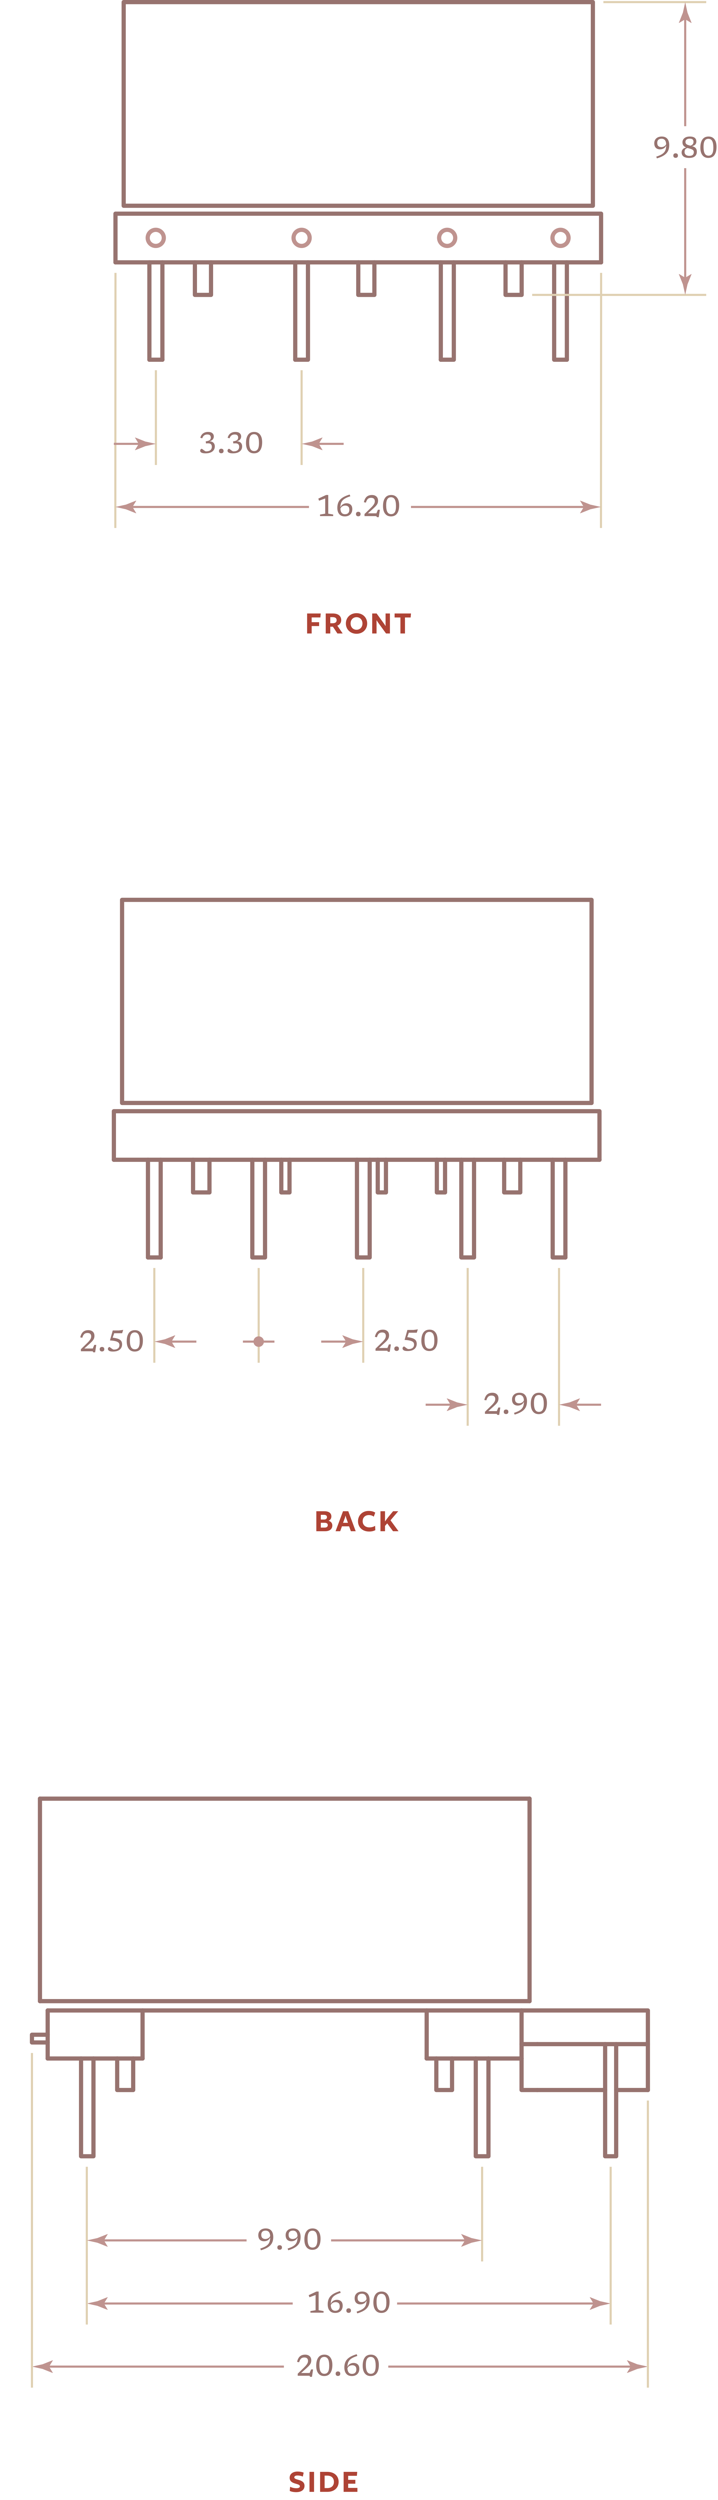 <?xml version="1.0" encoding="UTF-8"?> <svg xmlns="http://www.w3.org/2000/svg" height="1188.447" viewBox="0 0 341.551 1188.447" width="341.551"><g fill="none"><path d="m22.68 978.581h45.136" stroke="#97736f" stroke-linecap="round" stroke-linejoin="round" stroke-miterlimit="10" stroke-width="2"></path><path d="m202.967 978.581h45.137" stroke="#97736f" stroke-linecap="round" stroke-linejoin="round" stroke-miterlimit="10" stroke-width="2"></path><path d="m22.68 955.743h225.424" stroke="#97736f" stroke-linecap="round" stroke-linejoin="round" stroke-miterlimit="10" stroke-width="2"></path><path d="m19.006 951.314h232.904" stroke="#97736f" stroke-linecap="round" stroke-linejoin="round" stroke-miterlimit="10" stroke-width="2"></path><path d="m22.68 978.581v-22.838" stroke="#97736f" stroke-linecap="round" stroke-linejoin="round" stroke-miterlimit="10" stroke-width="2"></path><path d="m248.104 978.581v-22.838" stroke="#97736f" stroke-linecap="round" stroke-linejoin="round" stroke-miterlimit="10" stroke-width="2"></path><path d="m38.557 978.581v46.47h5.904v-46.47" stroke="#97736f" stroke-linecap="round" stroke-linejoin="round" stroke-miterlimit="10" stroke-width="2"></path><path d="m232.358 978.581v46.47h-6.036v-46.47" stroke="#97736f" stroke-linecap="round" stroke-linejoin="round" stroke-miterlimit="10" stroke-width="2"></path><path d="m67.816 978.581v-22.838" stroke="#97736f" stroke-linecap="round" stroke-linejoin="round" stroke-miterlimit="10" stroke-width="2"></path><path d="m202.967 978.581v-22.838" stroke="#97736f" stroke-linecap="round" stroke-linejoin="round" stroke-miterlimit="10" stroke-width="2"></path><path d="m55.745 978.581v14.983h7.61v-14.983" stroke="#97736f" stroke-linecap="round" stroke-linejoin="round" stroke-miterlimit="10" stroke-width="2"></path><path d="m215.038 978.581v14.983h-7.478v-14.983" stroke="#97736f" stroke-linecap="round" stroke-linejoin="round" stroke-miterlimit="10" stroke-width="2"></path><path d="m19.006 855.051h232.904" stroke="#97736f" stroke-linecap="round" stroke-linejoin="round" stroke-miterlimit="10" stroke-width="2"></path><path d="m19.006 951.314v-96.263" stroke="#97736f" stroke-linecap="round" stroke-linejoin="round" stroke-miterlimit="10" stroke-width="2"></path><path d="m251.91 855.051v96.263" stroke="#97736f" stroke-linecap="round" stroke-linejoin="round" stroke-miterlimit="10" stroke-width="2"></path><path d="m22.68 970.958h-7.48v-3.68h7.48" stroke="#97736f" stroke-linecap="round" stroke-linejoin="round" stroke-miterlimit="10" stroke-width="2"></path><path d="m248.104 955.743h60.096v16.004h-52.616" stroke="#97736f" stroke-linecap="round" stroke-linejoin="round" stroke-miterlimit="10" stroke-width="2"></path><path d="m308.2 993.564h-15.09" stroke="#97736f" stroke-linecap="round" stroke-linejoin="round" stroke-miterlimit="10" stroke-width="2"></path><path d="m287.862 993.564h-19.42-12.858" stroke="#97736f" stroke-linecap="round" stroke-linejoin="round" stroke-miterlimit="10" stroke-width="2"></path><path d="m255.584 971.747h-7.48" stroke="#97736f" stroke-linecap="round" stroke-linejoin="round" stroke-miterlimit="10" stroke-width="2"></path><path d="m255.584 993.564h-7.48v-14.983" stroke="#97736f" stroke-linecap="round" stroke-linejoin="round" stroke-miterlimit="10" stroke-width="2"></path><path d="m308.2 993.564v-21.817" stroke="#97736f" stroke-linecap="round" stroke-linejoin="round" stroke-miterlimit="10" stroke-width="2"></path><path d="m293.11 971.747v53.304h-5.248v-53.304" stroke="#97736f" stroke-linecap="round" stroke-linejoin="round" stroke-miterlimit="10" stroke-width="2"></path><path d="m82.85 1174.447h141.953v14h-141.953z"></path></g><path d="m144.045 1177.339c-.538-.32-1.664-.528-2.447-.528-1.043 0-1.598.305-1.598.896 0 1.505 4.861.656 4.861 4.018 0 1.841-1.42 3.01-3.997 3.01-1.19 0-2.349-.24-3.034-.593l.18-1.984c.619.384 1.844.704 2.92.704 1.174 0 1.713-.305 1.713-.944 0-1.553-4.861-.688-4.861-4.018 0-1.761 1.436-2.962 3.768-2.962.947 0 2.186.177 2.904.513z" fill="#ae4335"></path><path d="m149.396 1184.59h-2.17v-9.508h2.17z" fill="#ae4335"></path><path d="m155.727 1184.59h-3.458v-9.508h3.458c3.311 0 5.367 1.953 5.367 4.754 0 2.786-2.073 4.754-5.367 4.754zm0-7.715h-1.305v5.922h1.305c1.925 0 3.115-1.12 3.115-2.961s-1.207-2.961-3.115-2.961z" fill="#ae4335"></path><path d="m169.772 1176.971h-4.144v1.905h3.41v1.84h-3.41v1.985h4.389v1.889h-6.558v-9.508h6.476z" fill="#ae4335"></path><path d="m47.978 1095.051h91.261" fill="none" stroke="#bf938f" stroke-miterlimit="10"></path><path d="m49.45 1095.051 1.797-2.954-.102-.067-4.817 1.913c-1.678.37-3.356.738-5.035 1.108 1.679.369 3.357.738 5.035 1.107l4.817 1.914.102-.051z" fill="#bf938f"></path><path d="m283.801 1095.051h-94.91" fill="none" stroke="#bf938f" stroke-miterlimit="10"></path><path d="m282.33 1095.051-1.797 2.954.101.067 4.817-1.914c1.679-.369 3.356-.738 5.035-1.107-1.679-.369-3.356-.738-5.035-1.108l-4.817-1.913-.101.051z" fill="#bf938f"></path><path d="m150.119 1098.245v-7.246l-2.919 1.086-.357-1.002 3.683-1.722h1.05v8.884l2.345.405v.749h-6.258v-.749z" fill="#97736f"></path><path d="m161.767 1089.151.301.826c-.929.289-1.696.6-2.303.931s-1.084.701-1.432 1.11c-.348.408-.595.873-.742 1.396-.146.521-.229 1.119-.248 1.791.262-.615.654-1.088 1.18-1.417.524-.329 1.103-.493 1.732-.493.812 0 1.475.229 1.988.686s.77 1.162.77 2.113c0 .696-.143 1.302-.427 1.817-.285.516-.692.915-1.222 1.2s-1.163.428-1.9.428c-.798 0-1.462-.168-1.991-.504-.53-.337-.927-.809-1.19-1.414-.264-.607-.396-1.314-.396-2.121 0-.771.097-1.473.291-2.107.193-.635.514-1.21.962-1.726s1.05-.979 1.806-1.394c.756-.411 1.696-.786 2.821-1.122zm-2.1 5.25c-.519 0-.986.123-1.403.371-.418.248-.723.611-.914 1.092.094 1.76.819 2.639 2.177 2.639.673 0 1.186-.188 1.54-.562.354-.376.532-.881.532-1.516 0-.719-.175-1.236-.524-1.551-.351-.315-.82-.473-1.408-.473z" fill="#97736f"></path><path d="m165.854 1097.34c.331 0 .598.093.798.277s.301.451.301.801c0 .351-.101.617-.301.802s-.467.276-.798.276-.598-.092-.798-.276c-.201-.185-.302-.451-.302-.802 0-.35.101-.617.302-.801s.467-.277.798-.277z" fill="#97736f"></path><path d="m169.942 1099.749-.301-.826c.919-.289 1.683-.597 2.289-.924.606-.326 1.085-.693 1.435-1.102.351-.408.602-.881.753-1.418s.234-1.16.248-1.869c-.256.625-.646 1.091-1.169 1.396s-1.104.459-1.742.459c-.841 0-1.51-.243-2.01-.729-.499-.485-.749-1.213-.749-2.184 0-.645.145-1.205.435-1.684.289-.479.701-.85 1.235-1.113s1.168-.396 1.9-.396c.798 0 1.461.168 1.988.504s.92.808 1.18 1.414c.259.606.388 1.313.388 2.121 0 .771-.097 1.473-.29 2.106-.193.635-.515 1.211-.963 1.727-.447.516-1.05.979-1.806 1.393s-1.696.789-2.821 1.125zm.168-7.385c0 .7.175 1.211.525 1.533s.819.482 1.407.482c.518 0 .984-.119 1.399-.359.416-.24.719-.592.91-1.055-.052-.867-.263-1.513-.634-1.936-.371-.422-.883-.633-1.536-.633-.672 0-1.186.173-1.54.518-.353.346-.531.829-.531 1.45z" fill="#97736f"></path><path d="m181.521 1089.361c1.194 0 2.124.43 2.789 1.288.665.859.998 2.062.998 3.611 0 1.657-.326 2.951-.977 3.883-.651.93-1.628 1.396-2.93 1.396-1.195 0-2.125-.43-2.79-1.289-.665-.858-.997-2.062-.997-3.611 0-1.662.325-2.957.977-3.885.651-.929 1.627-1.393 2.93-1.393zm-.036 9.1c.788 0 1.371-.309 1.746-.924.376-.617.563-1.57.563-2.863 0-1.451-.191-2.521-.573-3.207-.383-.686-.979-1.028-1.785-1.028-.789 0-1.371.308-1.747.924-.375.616-.563 1.57-.563 2.863 0 1.446.191 2.515.574 3.202.383.689.978 1.033 1.785 1.033z" fill="#97736f"></path><path d="m229.341 1030.051v45" fill="none" stroke="#dfd0b2" stroke-miterlimit="10"></path><path d="m41.293 1030.051v75" fill="none" stroke="#dfd0b2" stroke-miterlimit="10"></path><path d="m290.486 1030.051v75" fill="none" stroke="#dfd0b2" stroke-miterlimit="10"></path><path d="m21.885 1125.051h113.165" fill="none" stroke="#bf938f" stroke-miterlimit="10"></path><path d="m23.357 1125.051 1.796-2.954-.101-.067-4.817 1.913c-1.679.37-3.356.738-5.035 1.108 1.679.369 3.356.738 5.035 1.107l4.817 1.914.101-.051z" fill="#bf938f"></path><path d="m301.516 1125.051h-116.815" fill="none" stroke="#bf938f" stroke-miterlimit="10"></path><path d="m300.043 1125.051-1.797 2.954.102.067 4.817-1.914c1.678-.369 3.356-.738 5.035-1.107-1.679-.369-3.357-.738-5.035-1.108l-4.817-1.913-.102.051z" fill="#bf938f"></path><path d="m148.937 1126.375-.532 3.528h-.889l-.294-.504h-5.594v-.98l3.06-2.996c.49-.48.866-.899 1.13-1.256s.447-.678.55-.959c.103-.283.154-.555.154-.816 0-1.125-.579-1.687-1.736-1.687-.43 0-.797.069-1.103.21-.306.14-.57.375-.794.707-.225.331-.425.786-.603 1.365l-.966-.196c.271-1.186.718-2.054 1.341-2.604s1.462-.826 2.517-.826c.863 0 1.561.236 2.093.707.532.473.798 1.137.798 1.996 0 .405-.056.783-.168 1.133-.112.351-.324.723-.637 1.117-.313.395-.775.867-1.387 1.418l-2.625 2.352h4.025l.721-1.708h.939z" fill="#97736f"></path><path d="m154.326 1119.36c1.194 0 2.124.43 2.789 1.289.665.858.998 2.062.998 3.611 0 1.656-.326 2.951-.977 3.882s-1.628 1.396-2.93 1.396c-1.195 0-2.125-.429-2.79-1.288s-.997-2.062-.997-3.611c0-1.662.325-2.957.977-3.886s1.627-1.393 2.93-1.393zm-.035 9.1c.788 0 1.371-.308 1.746-.924.376-.616.563-1.57.563-2.863 0-1.451-.191-2.521-.573-3.206-.383-.686-.979-1.029-1.785-1.029-.789 0-1.371.309-1.747.924-.375.617-.563 1.57-.563 2.863 0 1.447.191 2.515.574 3.203s.977 1.032 1.785 1.032z" fill="#97736f"></path><path d="m160.766 1127.34c.331 0 .598.092.798.276s.301.452.301.802-.101.617-.301.801c-.2.186-.467.277-.798.277s-.598-.092-.798-.277c-.201-.184-.302-.451-.302-.801s.101-.617.302-.802c.2-.184.467-.276.798-.276z" fill="#97736f"></path><path d="m169.684 1119.151.301.826c-.929.289-1.696.6-2.303.93-.606.332-1.084.701-1.432 1.11-.348.408-.595.874-.742 1.396-.146.522-.229 1.12-.248 1.792.262-.616.654-1.089 1.18-1.418.524-.328 1.103-.493 1.732-.493.812 0 1.475.229 1.988.687.513.457.77 1.162.77 2.113 0 .695-.143 1.301-.427 1.816-.285.516-.692.916-1.222 1.201-.529.284-1.163.427-1.9.427-.798 0-1.462-.168-1.991-.504-.53-.337-.927-.808-1.19-1.414s-.396-1.313-.396-2.121c0-.771.097-1.472.291-2.106.193-.635.514-1.211.962-1.727s1.05-.979 1.806-1.393c.756-.412 1.696-.786 2.821-1.122zm-2.1 5.25c-.519 0-.986.123-1.403.371-.418.247-.723.611-.914 1.092.094 1.76.819 2.639 2.177 2.639.673 0 1.186-.188 1.54-.563s.532-.881.532-1.516c0-.718-.175-1.235-.524-1.55-.351-.316-.82-.473-1.408-.473z" fill="#97736f"></path><path d="m176.432 1119.36c1.194 0 2.124.43 2.789 1.289.665.858.998 2.062.998 3.611 0 1.656-.326 2.951-.977 3.882s-1.628 1.396-2.93 1.396c-1.195 0-2.125-.429-2.79-1.288s-.997-2.062-.997-3.611c0-1.662.325-2.957.977-3.886s1.627-1.393 2.93-1.393zm-.036 9.1c.788 0 1.371-.308 1.746-.924.376-.616.563-1.57.563-2.863 0-1.451-.191-2.521-.573-3.206-.383-.686-.979-1.029-1.785-1.029-.789 0-1.371.309-1.747.924-.375.617-.563 1.57-.563 2.863 0 1.447.191 2.515.574 3.203s.978 1.032 1.785 1.032z" fill="#97736f"></path><path d="m15.2 975.958v159.093" fill="none" stroke="#dfd0b2" stroke-miterlimit="10"></path><path d="m308.2 998.564v136.487" fill="none" stroke="#dfd0b2" stroke-miterlimit="10"></path><path d="m47.978 1065.051h69.317" fill="none" stroke="#bf938f" stroke-miterlimit="10"></path><path d="m49.45 1065.051 1.797-2.954-.102-.067-4.817 1.913c-1.678.37-3.356.738-5.035 1.108 1.679.369 3.357.738 5.035 1.107l4.817 1.914.102-.051z" fill="#bf938f"></path><path d="m222.656 1065.051h-65.16" fill="none" stroke="#bf938f" stroke-miterlimit="10"></path><path d="m221.184 1065.051-1.797 2.954.102.067 4.817-1.914c1.679-.369 3.356-.738 5.035-1.107-1.679-.369-3.356-.738-5.035-1.108l-4.817-1.913-.102.051z" fill="#bf938f"></path><path d="m124.113 1069.749-.301-.826c.918-.289 1.682-.598 2.289-.924.605-.327 1.084-.695 1.434-1.104.352-.408.602-.881.754-1.417.15-.536.234-1.159.248-1.869-.256.626-.646 1.091-1.17 1.396-.521.306-1.104.458-1.742.458-.84 0-1.51-.242-2.01-.728-.498-.485-.748-1.214-.748-2.185 0-.644.145-1.205.434-1.683.289-.479.701-.85 1.236-1.113.533-.264 1.168-.396 1.9-.396.797 0 1.461.168 1.988.504s.92.808 1.18 1.414c.258.607.387 1.314.387 2.121 0 .77-.096 1.473-.289 2.107s-.516 1.209-.963 1.725-1.051.98-1.807 1.394-1.695.79-2.82 1.126zm.168-7.386c0 .7.174 1.211.525 1.533.35.321.818.483 1.406.483.518 0 .984-.121 1.4-.361s.719-.592.91-1.053c-.053-.868-.264-1.514-.635-1.936-.371-.423-.883-.634-1.535-.634-.672 0-1.186.173-1.541.519-.352.345-.53.829-.53 1.449z" fill="#97736f"></path><path d="m133.031 1067.34c.33 0 .598.092.797.275.201.186.301.452.301.803 0 .35-.1.617-.301.801-.199.185-.467.277-.797.277-.332 0-.598-.093-.799-.277s-.301-.451-.301-.801c0-.351.1-.617.301-.803.202-.183.467-.275.799-.275z" fill="#97736f"></path><path d="m137.119 1069.749-.301-.826c.918-.289 1.682-.598 2.289-.924.605-.327 1.084-.695 1.434-1.104.352-.408.602-.881.754-1.417.15-.536.234-1.159.248-1.869-.256.626-.646 1.091-1.17 1.396-.521.306-1.104.458-1.742.458-.84 0-1.51-.242-2.01-.728-.498-.485-.748-1.214-.748-2.185 0-.644.145-1.205.434-1.683.289-.479.701-.85 1.236-1.113.533-.264 1.168-.396 1.9-.396.797 0 1.461.168 1.988.504s.92.808 1.18 1.414c.258.607.387 1.314.387 2.121 0 .77-.096 1.473-.289 2.107s-.516 1.209-.963 1.725-1.051.98-1.807 1.394-1.695.79-2.82 1.126zm.168-7.386c0 .7.174 1.211.525 1.533.35.321.818.483 1.406.483.518 0 .984-.121 1.4-.361s.719-.592.91-1.053c-.053-.868-.264-1.514-.635-1.936-.371-.423-.883-.634-1.535-.634-.672 0-1.186.173-1.541.519-.352.345-.53.829-.53 1.449z" fill="#97736f"></path><path d="m148.697 1059.36c1.193 0 2.123.43 2.789 1.288.664.858.998 2.062.998 3.612 0 1.656-.326 2.95-.977 3.881-.652.932-1.629 1.396-2.93 1.396-1.195 0-2.125-.429-2.791-1.287-.664-.859-.996-2.062-.996-3.612 0-1.661.324-2.956.977-3.886.651-.927 1.628-1.392 2.93-1.392zm-.035 9.099c.787 0 1.371-.308 1.746-.924.375-.615.562-1.57.562-2.863 0-1.451-.191-2.52-.572-3.205-.383-.687-.979-1.029-1.785-1.029-.789 0-1.371.309-1.748.924-.375.616-.562 1.57-.562 2.863 0 1.447.191 2.514.574 3.202s.977 1.032 1.785 1.032z" fill="#97736f"></path><path d="m54.932 124.718h231" style="fill:none;stroke:#97736f;stroke-width:2;stroke-linecap:round;stroke-linejoin:round;stroke-miterlimit:10"></path><path d="m54.932 124.718v-23.14h231v23.14" style="fill:none;stroke:#97736f;stroke-width:2;stroke-linecap:round;stroke-linejoin:round;stroke-miterlimit:10"></path><path d="m71.066 124.718v46.282" style="fill:none;stroke:#97736f;stroke-width:2;stroke-linecap:round;stroke-linejoin:round;stroke-miterlimit:10"></path><path d="m77.252 124.718v46.282" style="fill:none;stroke:#97736f;stroke-width:2;stroke-linecap:round;stroke-linejoin:round;stroke-miterlimit:10"></path><path d="m269.662 124.718v46.282" style="fill:none;stroke:#97736f;stroke-width:2;stroke-linecap:round;stroke-linejoin:round;stroke-miterlimit:10"></path><path d="m263.611 124.718v46.282h6.051" style="fill:none;stroke:#97736f;stroke-width:2;stroke-linecap:round;stroke-linejoin:round;stroke-miterlimit:10"></path><path d="m71.066 171h6.186" style="fill:none;stroke:#97736f;stroke-width:2;stroke-linecap:round;stroke-linejoin:round;stroke-miterlimit:10"></path><path d="m92.715 124.718v15.472h7.664v-15.472" style="fill:none;stroke:#97736f;stroke-width:2;stroke-linecap:round;stroke-linejoin:round;stroke-miterlimit:10"></path><path d="m248.148 124.718v15.472h-7.664v-15.472" style="fill:none;stroke:#97736f;stroke-width:2;stroke-linecap:round;stroke-linejoin:round;stroke-miterlimit:10"></path><path d="m282.032 1v96.811h-161.216-61.985v-96.811h75.835z" style="fill:none;stroke:#97736f;stroke-width:2;stroke-linecap:round;stroke-linejoin:round;stroke-miterlimit:10"></path><path d="m140.447 124.718v46.282" style="fill:none;stroke:#97736f;stroke-width:2;stroke-linecap:round;stroke-linejoin:round;stroke-miterlimit:10"></path><path d="m146.498 124.718v46.282h-6.051" style="fill:none;stroke:#97736f;stroke-width:2;stroke-linecap:round;stroke-linejoin:round;stroke-miterlimit:10"></path><path d="m209.693 124.718v46.282" style="fill:none;stroke:#97736f;stroke-width:2;stroke-linecap:round;stroke-linejoin:round;stroke-miterlimit:10"></path><path d="m215.879 124.718v46.282h-6.186" style="fill:none;stroke:#97736f;stroke-width:2;stroke-linecap:round;stroke-linejoin:round;stroke-miterlimit:10"></path><path d="m178.096 124.718v15.472h-7.664v-15.472" style="fill:none;stroke:#97736f;stroke-width:2;stroke-linecap:round;stroke-linejoin:round;stroke-miterlimit:10"></path><path d="m77.924 113.081c0-2.117-1.716-3.834-3.832-3.834s-3.832 1.717-3.832 3.834c0 2.118 1.716 3.834 3.832 3.834s3.832-1.717 3.832-3.834" fill="none" stroke="#bf938f" stroke-miterlimit="10" stroke-width="2"></path><path d="m147.305 113.081c0-2.117-1.716-3.834-3.832-3.834s-3.832 1.717-3.832 3.834c0 2.118 1.716 3.834 3.832 3.834s3.832-1.717 3.832-3.834" fill="none" stroke="#bf938f" stroke-miterlimit="10" stroke-width="2"></path><path d="m216.551 113.081c0-2.117-1.716-3.834-3.832-3.834s-3.832 1.717-3.832 3.834c0 2.118 1.716 3.834 3.832 3.834s3.832-1.717 3.832-3.834" fill="none" stroke="#bf938f" stroke-miterlimit="10" stroke-width="2"></path><path d="m270.469 113.081c0-2.117-1.716-3.834-3.832-3.834s-3.832 1.717-3.832 3.834c0 2.118 1.716 3.834 3.832 3.834s3.832-1.717 3.832-3.834" fill="none" stroke="#bf938f" stroke-miterlimit="10" stroke-width="2"></path><path d="m99.455 291h141.953v14h-141.953z" fill="none"></path><path d="m152.402 293.525h-4.143v2.257h3.539v1.841h-3.539v3.521h-2.17v-9.508h6.477z" fill="#ae4335"></path><path d="m160.462 297.415 2.544 3.729h-2.512l-2.137-3.218h-1.239v3.218h-2.169v-9.508h3.359c2.545 0 4.013 1.152 4.013 3.201 0 1.249-.782 2.209-1.859 2.578zm-2.218-4.034h-1.126v2.896h1.126c1.158 0 1.892-.448 1.892-1.44 0-1.008-.734-1.456-1.892-1.456z" fill="#ae4335"></path><path d="m174.672 296.39c0 2.817-2.121 4.898-5.073 4.898-2.937 0-5.073-2.081-5.073-4.898s2.137-4.898 5.073-4.898c2.952 0 5.073 2.081 5.073 4.898zm-2.252 0c0-1.729-1.158-2.993-2.821-2.993-1.647 0-2.822 1.248-2.822 2.993 0 1.729 1.175 2.993 2.822 2.993 1.663 0 2.821-1.264 2.821-2.993z" fill="#ae4335"></path><path d="m185.488 301.144h-1.86l-3.687-5.074c-.277-.384-.538-.784-.734-1.152h-.081v6.227h-2.071v-9.508h2.104l3.442 4.754c.277.368.538.769.733 1.137h.082v-5.891h2.072z" fill="#ae4335"></path><path d="m190.481 301.144v-7.604h-2.773v-1.904h7.798l-.164 1.904h-2.691v7.604z" fill="#ae4335"></path><path d="m74.159 176v45.05" fill="none" stroke="#dfd0b2" stroke-miterlimit="10"></path><path d="m143.473 176v45.05" fill="none" stroke="#dfd0b2" stroke-miterlimit="10"></path><path d="m54.932 129.718-.07 121.282" fill="none" stroke="#dfd0b2" stroke-miterlimit="10"></path><path d="m285.948 129.718-.069 121.282" fill="none" stroke="#dfd0b2" stroke-miterlimit="10"></path><path d="m67.475 211h-13.316" fill="none" stroke="#bf938f" stroke-miterlimit="10"></path><path d="m66.002 211-1.797 2.955.102.067 4.817-1.914c1.679-.369 3.356-.738 5.035-1.108-1.679-.369-3.356-.738-5.035-1.108l-4.817-1.914-.102.051z" fill="#bf938f"></path><path d="m150.157 211h13.316" fill="none" stroke="#bf938f" stroke-miterlimit="10"></path><path d="m151.629 211 1.797-2.955-.101-.067-4.817 1.914c-1.679.369-3.357.738-5.035 1.108 1.678.369 3.356.738 5.035 1.108l4.817 1.914.101-.051z" fill="#bf938f"></path><path d="m97.979 210.801-.112-.98c.924-.117 1.558-.327 1.9-.63.343-.303.515-.697.515-1.183 0-.425-.124-.775-.371-1.05s-.684-.413-1.309-.413c-.579 0-1.066.144-1.464.431-.396.287-.709.75-.938 1.39l-.91-.245c.224-.919.66-1.614 1.309-2.083s1.438-.704 2.366-.704c.915 0 1.602.203 2.062.609s.689.922.689 1.547c0 .555-.181 1.041-.542 1.456-.362.415-.896.688-1.6.819.872.037 1.525.273 1.96.707.434.434.651 1.015.651 1.743 0 .649-.166 1.221-.497 1.715-.332.495-.823.882-1.474 1.162s-1.455.42-2.412.42c-.644 0-1.153-.056-1.529-.168s-.644-.261-.805-.448-.241-.39-.241-.609c0-.261.08-.483.241-.665s.323-.273.486-.273c.065 0 .181.062.347.186.165.124.354.266.563.427.21.161.417.304.623.427.205.124.38.186.524.186.934 0 1.627-.2 2.079-.599.453-.399.68-.935.68-1.606 0-.551-.166-.971-.497-1.26-.332-.289-.894-.406-1.688-.35z" fill="#97736f"></path><path d="m105.258 213.314c.331 0 .598.092.798.276.2.185.301.452.301.802s-.101.617-.301.801c-.2.185-.467.277-.798.277s-.598-.092-.798-.277c-.201-.184-.302-.451-.302-.801s.101-.617.302-.802c.2-.184.467-.276.798-.276z" fill="#97736f"></path><path d="m110.984 210.801-.112-.98c.924-.117 1.558-.327 1.9-.63.343-.303.515-.697.515-1.183 0-.425-.124-.775-.371-1.05s-.684-.413-1.309-.413c-.579 0-1.066.144-1.464.431-.396.287-.709.75-.938 1.39l-.91-.245c.224-.919.66-1.614 1.309-2.083s1.438-.704 2.366-.704c.915 0 1.602.203 2.062.609s.689.922.689 1.547c0 .555-.181 1.041-.542 1.456-.362.415-.896.688-1.6.819.872.037 1.525.273 1.96.707.434.434.651 1.015.651 1.743 0 .649-.166 1.221-.497 1.715-.332.495-.823.882-1.474 1.162s-1.455.42-2.412.42c-.644 0-1.153-.056-1.529-.168s-.644-.261-.805-.448-.241-.39-.241-.609c0-.261.08-.483.241-.665s.323-.273.486-.273c.065 0 .181.062.347.186.165.124.354.266.563.427.21.161.417.304.623.427.205.124.38.186.524.186.934 0 1.627-.2 2.079-.599.453-.399.68-.935.68-1.606 0-.551-.166-.971-.497-1.26-.332-.289-.894-.406-1.688-.35z" fill="#97736f"></path><path d="m120.924 205.334c1.194 0 2.124.43 2.789 1.288.665.859.998 2.062.998 3.612 0 1.657-.326 2.951-.977 3.882s-1.628 1.396-2.93 1.396c-1.195 0-2.125-.429-2.79-1.288s-.997-2.062-.997-3.612c0-1.662.325-2.957.977-3.885s1.627-1.393 2.93-1.393zm-.035 9.1c.788 0 1.371-.308 1.746-.924.376-.616.563-1.57.563-2.863 0-1.451-.191-2.52-.573-3.206-.383-.686-.979-1.029-1.785-1.029-.789 0-1.371.308-1.747.924-.375.616-.563 1.57-.563 2.863 0 1.447.191 2.514.574 3.202.382.689.977 1.033 1.785 1.033z" fill="#97736f"></path><path d="m61.548 241h85.433" fill="none" stroke="#bf938f" stroke-miterlimit="10"></path><path d="m63.02 241 1.797-2.955-.101-.067-4.817 1.914c-1.679.369-3.357.738-5.036 1.108 1.679.369 3.357.738 5.036 1.108l4.817 1.914.101-.051z" fill="#bf938f"></path><path d="m279.194 241h-83.69" fill="none" stroke="#bf938f" stroke-miterlimit="10"></path><path d="m277.723 241-1.797 2.955.101.067 4.817-1.914c1.679-.369 3.357-.738 5.035-1.108-1.678-.369-3.356-.738-5.035-1.108l-4.817-1.914-.101.051z" fill="#bf938f"></path><path d="m154.695 244.193v-7.245l-2.918 1.085-.357-1.001 3.682-1.722h1.051v8.883l2.344.406v.749h-6.258v-.749z" fill="#97736f"></path><path d="m166.344 235.1.301.826c-.93.289-1.697.6-2.303.931-.607.332-1.084.701-1.432 1.11-.348.408-.596.874-.742 1.396s-.23 1.12-.248 1.792c.262-.616.654-1.089 1.18-1.417.523-.329 1.102-.494 1.732-.494.811 0 1.475.229 1.988.686.512.458.77 1.162.77 2.114 0 .696-.143 1.301-.428 1.817s-.691.916-1.221 1.2-1.164.427-1.9.427c-.799 0-1.463-.168-1.992-.504s-.926-.808-1.189-1.414c-.264-.607-.396-1.314-.396-2.121 0-.77.098-1.472.291-2.107s.514-1.21.963-1.726c.447-.516 1.049-.98 1.805-1.393s1.696-.787 2.821-1.123zm-2.1 5.25c-.52 0-.986.124-1.404.371s-.723.611-.914 1.092c.094 1.76.82 2.639 2.178 2.639.672 0 1.186-.188 1.539-.563.355-.375.533-.881.533-1.516 0-.718-.176-1.235-.525-1.55s-.819-.473-1.407-.473z" fill="#97736f"></path><path d="m170.432 243.29c.33 0 .598.092.797.276.201.185.301.452.301.802s-.1.617-.301.801c-.199.185-.467.277-.797.277-.332 0-.598-.092-.799-.277-.201-.184-.301-.451-.301-.801s.1-.617.301-.802c.201-.184.467-.276.799-.276z" fill="#97736f"></path><path d="m180.707 242.324-.531 3.528h-.889l-.295-.504h-5.594v-.98l3.061-2.996c.49-.48.865-.899 1.129-1.256s.447-.677.551-.959c.102-.282.154-.554.154-.815 0-1.125-.58-1.687-1.736-1.687-.43 0-.797.07-1.104.21-.305.14-.57.375-.793.707-.225.331-.426.786-.604 1.365l-.965-.196c.27-1.186.717-2.053 1.34-2.604s1.463-.826 2.518-.826c.863 0 1.561.236 2.092.707.533.472.799 1.136.799 1.995 0 .406-.057.784-.168 1.134-.113.35-.324.722-.637 1.117-.314.395-.775.867-1.387 1.417l-2.625 2.352h4.025l.721-1.708h.938z" fill="#97736f"></path><path d="m186.098 235.31c1.193 0 2.123.43 2.789 1.288.664.859.998 2.062.998 3.612 0 1.657-.326 2.951-.977 3.882-.652.931-1.629 1.396-2.93 1.396-1.195 0-2.125-.429-2.791-1.288-.664-.859-.996-2.062-.996-3.612 0-1.662.324-2.957.977-3.885.65-.929 1.627-1.393 2.93-1.393zm-.036 9.1c.787 0 1.371-.308 1.746-.924s.562-1.57.562-2.863c0-1.451-.191-2.52-.572-3.206-.383-.686-.979-1.029-1.785-1.029-.789 0-1.371.308-1.748.924-.375.616-.562 1.57-.562 2.863 0 1.447.191 2.514.574 3.202s.977 1.033 1.785 1.033z" fill="#97736f"></path><path d="m335.947 140.19h-82.799" fill="none" stroke="#dfd0b2" stroke-miterlimit="10"></path><path d="m335.947 1h-48.915" fill="none" stroke="#dfd0b2" stroke-miterlimit="10"></path><path d="m312.48 75.292-.301-.826c.918-.289 1.682-.597 2.289-.924.605-.327 1.084-.694 1.434-1.103.352-.408.602-.881.754-1.417.15-.537.234-1.16.248-1.869-.256.625-.646 1.091-1.17 1.396-.521.306-1.104.458-1.742.458-.84 0-1.51-.243-2.01-.728-.498-.485-.748-1.213-.748-2.184 0-.644.145-1.205.434-1.683.289-.479.701-.85 1.236-1.113.533-.264 1.168-.396 1.9-.396.797 0 1.461.168 1.988.504s.92.808 1.18 1.414c.258.607.387 1.314.387 2.121 0 .77-.096 1.473-.289 2.107-.193.635-.516 1.21-.963 1.726s-1.051.98-1.807 1.393-1.695.788-2.82 1.124zm.168-7.385c0 .7.174 1.211.525 1.533.35.322.818.483 1.406.483.518 0 .984-.12 1.4-.36s.719-.592.91-1.054c-.053-.868-.264-1.513-.635-1.936s-.883-.633-1.535-.633c-.672 0-1.186.173-1.541.518-.352.345-.53.828-.53 1.449z" fill="#97736f"></path><path d="m321.398 72.884c.33 0 .598.092.797.276.201.185.301.452.301.802s-.1.617-.301.801c-.199.185-.467.277-.797.277-.332 0-.598-.092-.799-.277-.201-.184-.301-.451-.301-.801s.1-.617.301-.802c.202-.184.467-.276.799-.276z" fill="#97736f"></path><path d="m328.133 64.904c.77 0 1.383.102 1.84.305s.787.482.988.836c.199.354.301.761.301 1.218 0 .56-.166 1.033-.494 1.417-.328.385-.85.643-1.564.774.396.117.77.271 1.117.465s.629.464.842.812c.215.348.322.813.322 1.396 0 .929-.307 1.653-.92 2.173-.613.521-1.514.781-2.699.781-1.25 0-2.166-.238-2.75-.714s-.875-1.11-.875-1.904c0-.583.182-1.083.545-1.498.365-.415.902-.693 1.611-.833-.322-.135-.617-.306-.883-.511-.266-.206-.477-.47-.633-.794-.156-.325-.234-.729-.234-1.215 0-.495.129-.946.389-1.354.258-.408.646-.736 1.162-.983.515-.247 1.159-.371 1.935-.371zm-2.492 7.301c0 .597.201 1.062.605 1.393.402.332.957.497 1.662.497.77 0 1.318-.16 1.645-.479.326-.319.49-.754.49-1.305 0-.341-.088-.615-.262-.823-.176-.208-.408-.375-.701-.504-.291-.128-.615-.238-.973-.329-.357-.091-.717-.192-1.082-.304-.521.172-.883.409-1.084.71-.201.3-.3.682-.3 1.144zm.433-4.76c0 .416.111.736.336.962.225.227.518.4.883.521.363.122.75.233 1.16.336.523-.191.896-.439 1.117-.742.223-.303.332-.679.332-1.127 0-.429-.131-.783-.395-1.061s-.744-.417-1.439-.417c-.658 0-1.154.141-1.49.423-.336.285-.504.652-.504 1.105z" fill="#97736f"></path><path d="m337.064 64.904c1.193 0 2.123.43 2.789 1.288.664.859.998 2.062.998 3.612 0 1.657-.326 2.951-.977 3.882-.652.931-1.629 1.396-2.93 1.396-1.195 0-2.125-.429-2.791-1.288-.664-.859-.996-2.062-.996-3.612 0-1.662.324-2.957.977-3.885.651-.929 1.628-1.393 2.93-1.393zm-.035 9.1c.787 0 1.371-.308 1.746-.924s.562-1.57.562-2.863c0-1.451-.191-2.52-.572-3.206-.383-.686-.979-1.029-1.785-1.029-.789 0-1.371.308-1.748.924-.375.616-.562 1.57-.562 2.863 0 1.447.191 2.514.574 3.202.383.689.977 1.033 1.785 1.033z" fill="#97736f"></path><path d="m325.948 7.685v52.312" fill="none" stroke="#bf938f" stroke-miterlimit="10"></path><path d="m325.948 9.157 2.954 1.797.067-.101-1.914-4.817c-.369-1.678-.738-3.357-1.107-5.035-.369 1.678-.739 3.357-1.108 5.035l-1.913 4.817.051.101z" fill="#bf938f"></path><path d="m325.948 133.505v-53.563" fill="none" stroke="#bf938f" stroke-miterlimit="10"></path><path d="m325.948 132.034-2.954-1.797-.067.101 1.913 4.818c.369 1.678.738 3.356 1.108 5.035.369-1.679.738-3.357 1.107-5.035l1.914-4.818-.051-.101z" fill="#bf938f"></path><path d="m54.17 551.334h231" style="fill:none;stroke:#97736f;stroke-width:2;stroke-linecap:round;stroke-linejoin:round;stroke-miterlimit:10"></path><path d="m54.17 551.334v-23.087h231v23.087" style="fill:none;stroke:#97736f;stroke-width:2;stroke-linecap:round;stroke-linejoin:round;stroke-miterlimit:10"></path><path d="m70.384 551.334v46.445" style="fill:none;stroke:#97736f;stroke-width:2;stroke-linecap:round;stroke-linejoin:round;stroke-miterlimit:10"></path><path d="m76.435 551.334v46.445" style="fill:none;stroke:#97736f;stroke-width:2;stroke-linecap:round;stroke-linejoin:round;stroke-miterlimit:10"></path><path d="m268.957 551.334v46.445" style="fill:none;stroke:#97736f;stroke-width:2;stroke-linecap:round;stroke-linejoin:round;stroke-miterlimit:10"></path><path d="m262.906 551.334v46.445h6.051" style="fill:none;stroke:#97736f;stroke-width:2;stroke-linecap:round;stroke-linejoin:round;stroke-miterlimit:10"></path><path d="m70.384 597.779h6.051" style="fill:none;stroke:#97736f;stroke-width:2;stroke-linecap:round;stroke-linejoin:round;stroke-miterlimit:10"></path><path d="m120.028 551.334v46.445h6.05v-46.445" style="fill:none;stroke:#97736f;stroke-width:2;stroke-linecap:round;stroke-linejoin:round;stroke-miterlimit:10"></path><path d="m169.807 551.334v46.445h6.05v-46.445" style="fill:none;stroke:#97736f;stroke-width:2;stroke-linecap:round;stroke-linejoin:round;stroke-miterlimit:10"></path><path d="m219.451 551.334v46.445h6.05v-46.445" style="fill:none;stroke:#97736f;stroke-width:2;stroke-linecap:round;stroke-linejoin:round;stroke-miterlimit:10"></path><path d="m91.841 551.334v15.527h7.803v-15.527" style="fill:none;stroke:#97736f;stroke-width:2;stroke-linecap:round;stroke-linejoin:round;stroke-miterlimit:10"></path><path d="m247.5 551.334v15.527h-7.669v-15.527" style="fill:none;stroke:#97736f;stroke-width:2;stroke-linecap:round;stroke-linejoin:round;stroke-miterlimit:10"></path><path d="m281.403 427.779v96.553h-55.833-167.498v-96.553h75.744z" style="fill:none;stroke:#97736f;stroke-width:2;stroke-linecap:round;stroke-linejoin:round;stroke-miterlimit:10"></path><path d="m133.816 551.334v15.527h3.902v-15.527" style="fill:none;stroke:#97736f;stroke-width:2;stroke-linecap:round;stroke-linejoin:round;stroke-miterlimit:10"></path><path d="m179.693 551.334v15.527h3.902v-15.527" style="fill:none;stroke:#97736f;stroke-width:2;stroke-linecap:round;stroke-linejoin:round;stroke-miterlimit:10"></path><path d="m211.713 551.334v15.527h-3.901v-15.527" style="fill:none;stroke:#97736f;stroke-width:2;stroke-linecap:round;stroke-linejoin:round;stroke-miterlimit:10"></path><path d="m98.693 717.779h141.953v14h-141.953z" fill="none"></path><path d="m154.668 727.923h-4.191v-9.508h3.816c2.268 0 3.344.992 3.344 2.481 0 .992-.538 1.729-1.338 2.049 1.094.304 1.795 1.104 1.795 2.24 0 1.602-1.158 2.738-3.426 2.738zm-.587-7.795h-1.468v2.24h1.517c.946 0 1.403-.447 1.403-1.136s-.457-1.104-1.452-1.104zm.343 3.778h-1.811v2.289h1.811c.994 0 1.5-.433 1.5-1.185 0-.688-.473-1.104-1.5-1.104z" fill="#ae4335"></path><path d="m166.903 727.923-.831-2.321h-3.41l-.832 2.321h-2.201l3.539-9.508h2.512l3.523 9.508zm-2.169-6.178c-.146-.416-.245-.769-.326-1.152h-.082c-.082.384-.18.736-.326 1.152l-.799 2.177h2.316z" fill="#ae4335"></path><path d="m175.617 728.068c-3.264 0-5.318-2.081-5.318-4.898s2.121-4.898 5.023-4.898c1.354 0 2.365.272 3.182.816l-.701 1.921c-.588-.479-1.387-.768-2.333-.768-1.713 0-2.952 1.104-2.952 2.929 0 1.713 1.271 2.929 3.164 2.929 1.143 0 2.137-.304 2.757-.768l.098 2.064c-.719.448-1.795.673-2.92.673z" fill="#ae4335"></path><path d="m185.764 722.721 3.817 5.202h-2.626l-2.757-3.729-1.044 1.185v2.545h-2.17v-9.508h2.17v4.802h.064c.327-.512.947-1.376 1.502-2.064l2.267-2.737h2.446z" fill="#ae4335"></path><path d="m73.409 602.779v45.05" fill="none" stroke="#dfd0b2" stroke-miterlimit="10"></path><path d="m123.053 602.779v45.05" fill="none" stroke="#dfd0b2" stroke-miterlimit="10"></path><path d="m172.791 602.779v45.05" fill="none" stroke="#dfd0b2" stroke-miterlimit="10"></path><path d="m80.094 637.779h13.315" fill="none" stroke="#bf938f" stroke-miterlimit="10"></path><path d="m81.566 637.779 1.796-2.954-.101-.067-4.817 1.914c-1.679.369-3.356.738-5.035 1.107 1.679.369 3.356.738 5.035 1.108l4.817 1.913.101-.051z" fill="#bf938f"></path><path d="m222.476 602.779v75" fill="none" stroke="#dfd0b2" stroke-miterlimit="10"></path><path d="m265.932 602.779v75" fill="none" stroke="#dfd0b2" stroke-miterlimit="10"></path><path d="m166.106 637.779h-13.315" fill="none" stroke="#bf938f" stroke-miterlimit="10"></path><path d="m164.635 637.779-1.797 2.955.101.066 4.817-1.913c1.679-.369 3.357-.739 5.035-1.108-1.678-.369-3.356-.738-5.035-1.107l-4.817-1.914-.101.051z" fill="#bf938f"></path><path d="m45.792 639.346-.532 3.528h-.889l-.294-.504h-5.594v-.979l3.06-2.996c.49-.48.866-.9 1.13-1.257s.447-.677.55-.959.154-.554.154-.815c0-1.125-.579-1.688-1.736-1.688-.43 0-.797.07-1.103.211-.306.139-.57.375-.794.707-.225.33-.425.785-.603 1.364l-.966-.196c.271-1.186.718-2.053 1.341-2.604s1.462-.826 2.517-.826c.863 0 1.561.236 2.093.707.532.472.798 1.137.798 1.995 0 .405-.056.784-.168 1.134s-.324.723-.637 1.117c-.313.395-.775.866-1.387 1.417l-2.625 2.353h4.025l.721-1.709z" fill="#97736f"></path><path d="m48.521 640.313c.331 0 .598.092.798.275.2.186.301.452.301.803 0 .35-.101.617-.301.801-.2.185-.467.277-.798.277s-.598-.093-.798-.277c-.201-.184-.302-.451-.302-.801 0-.351.101-.617.302-.803.201-.183.467-.275.798-.275z" fill="#97736f"></path><path d="m53.765 642.51c-.896 0-1.525-.121-1.887-.363-.361-.243-.542-.527-.542-.854 0-.267.08-.489.241-.672s.323-.272.486-.272c.065 0 .181.062.347.186.166.123.354.266.563.426.21.162.418.305.623.428s.38.186.525.186c.863 0 1.526-.187 1.991-.561.464-.373.696-.912.696-1.617 0-.303-.064-.576-.192-.818-.129-.242-.354-.455-.679-.637s-.781-.334-1.369-.455-1.342-.213-2.261-.273l1.33-4.738h2.947l2.029-.281-.518 1.604h-3.773l-.728 2.114c1.176.131 2.09.331 2.74.603.651.27 1.106.617 1.365 1.043.259.424.389.928.389 1.512 0 .682-.165 1.281-.494 1.799-.328.518-.815.922-1.459 1.211-.642.285-1.433.429-2.37.429z" fill="#97736f"></path><path d="m64.188 632.333c1.194 0 2.124.43 2.789 1.288s.998 2.062.998 3.612c0 1.656-.326 2.95-.977 3.881-.651.932-1.628 1.396-2.93 1.396-1.195 0-2.125-.429-2.79-1.287-.665-.859-.997-2.062-.997-3.612 0-1.661.325-2.956.977-3.886.651-.928 1.627-1.392 2.93-1.392zm-.036 9.099c.788 0 1.371-.308 1.746-.924.376-.615.563-1.57.563-2.863 0-1.451-.191-2.52-.573-3.205-.383-.687-.979-1.029-1.785-1.029-.789 0-1.371.309-1.747.924-.375.616-.563 1.57-.563 2.863 0 1.447.191 2.514.574 3.202s.978 1.032 1.785 1.032z" fill="#97736f"></path><path d="m185.946 639.102-.532 3.527h-.889l-.294-.504h-5.594v-.979l3.06-2.996c.49-.48.866-.899 1.13-1.257.264-.356.447-.676.55-.959.103-.281.154-.554.154-.814 0-1.125-.579-1.688-1.736-1.688-.43 0-.797.07-1.103.21s-.57.376-.794.707c-.225.331-.425.786-.603 1.364l-.966-.195c.271-1.186.718-2.053 1.341-2.604s1.462-.826 2.517-.826c.863 0 1.561.235 2.093.707.532.471.798 1.136.798 1.994 0 .406-.056.785-.168 1.135s-.324.722-.637 1.116c-.313.395-.775.866-1.387 1.417l-2.625 2.353h4.025l.721-1.708z" fill="#97736f"></path><path d="m188.676 640.068c.331 0 .598.093.798.276.2.185.301.451.301.802s-.101.617-.301.802c-.2.184-.467.276-.798.276s-.598-.093-.798-.276c-.201-.185-.302-.451-.302-.802s.101-.617.302-.802c.2-.183.467-.276.798-.276z" fill="#97736f"></path><path d="m193.919 642.266c-.896 0-1.525-.121-1.887-.364s-.542-.527-.542-.854c0-.266.08-.489.241-.672.161-.182.323-.272.486-.272.065 0 .181.062.347.186s.354.267.563.427c.21.161.418.304.623.428.205.123.38.186.525.186.863 0 1.526-.188 1.991-.561.464-.373.696-.912.696-1.617 0-.303-.064-.576-.192-.818-.129-.243-.354-.455-.679-.638-.325-.182-.781-.333-1.369-.455-.588-.121-1.342-.212-2.261-.272l1.33-4.739h2.947l2.029-.28-.518 1.604h-3.773l-.728 2.113c1.176.131 2.09.332 2.74.603.651.271 1.106.618 1.365 1.043s.389.929.389 1.512c0 .682-.165 1.281-.494 1.8-.328.518-.815.921-1.459 1.211-.642.285-1.433.429-2.37.429z" fill="#97736f"></path><path d="m204.342 632.088c1.194 0 2.124.43 2.789 1.287.665.859.998 2.062.998 3.612 0 1.657-.326 2.95-.977 3.882-.651.931-1.628 1.396-2.93 1.396-1.195 0-2.125-.43-2.79-1.288s-.997-2.062-.997-3.612c0-1.661.325-2.956.977-3.885s1.627-1.392 2.93-1.392zm-.035 9.1c.788 0 1.371-.309 1.746-.924.376-.616.563-1.57.563-2.863 0-1.451-.191-2.52-.573-3.206-.383-.687-.979-1.028-1.785-1.028-.789 0-1.371.308-1.747.924-.375.615-.563 1.57-.563 2.863 0 1.446.191 2.514.574 3.201.382.689.977 1.033 1.785 1.033z" fill="#97736f"></path><path d="m237.999 669.102-.532 3.528h-.889l-.294-.504h-5.594v-.979l3.06-2.996c.49-.48.866-.9 1.13-1.257s.447-.677.55-.959.154-.554.154-.815c0-1.125-.579-1.688-1.736-1.688-.43 0-.797.07-1.103.211-.306.139-.57.375-.794.707-.225.33-.425.785-.603 1.364l-.966-.196c.271-1.186.718-2.053 1.341-2.604s1.462-.826 2.517-.826c.863 0 1.561.236 2.093.707.532.472.798 1.137.798 1.995 0 .405-.056.784-.168 1.134s-.324.723-.637 1.117c-.313.395-.775.866-1.387 1.417l-2.625 2.353h4.025l.721-1.709z" fill="#97736f"></path><path d="m240.729 670.069c.331 0 .598.092.798.275.2.186.301.452.301.803 0 .35-.101.617-.301.801-.2.185-.467.277-.798.277s-.598-.093-.798-.277c-.201-.184-.302-.451-.302-.801 0-.351.101-.617.302-.803.2-.183.466-.275.798-.275z" fill="#97736f"></path><path d="m244.816 672.477-.301-.826c.919-.289 1.683-.598 2.289-.924.606-.327 1.085-.695 1.435-1.104.351-.408.602-.881.753-1.417s.234-1.159.248-1.869c-.256.626-.646 1.091-1.169 1.396s-1.104.458-1.742.458c-.841 0-1.51-.242-2.01-.728-.499-.485-.749-1.214-.749-2.185 0-.644.145-1.205.435-1.683.289-.479.701-.85 1.235-1.113s1.168-.396 1.9-.396c.798 0 1.461.168 1.988.504s.92.808 1.18 1.414c.259.607.388 1.314.388 2.121 0 .77-.097 1.473-.29 2.107s-.515 1.209-.963 1.725c-.447.516-1.05.98-1.806 1.394s-1.696.79-2.821 1.126zm.168-7.386c0 .7.175 1.211.525 1.533.35.321.819.483 1.407.483.518 0 .984-.121 1.399-.361.416-.24.719-.592.91-1.053-.052-.868-.263-1.514-.634-1.936-.371-.423-.883-.634-1.536-.634-.672 0-1.186.173-1.54.519-.353.346-.531.829-.531 1.449z" fill="#97736f"></path><path d="m256.395 662.088c1.194 0 2.124.43 2.789 1.288s.998 2.062.998 3.612c0 1.656-.326 2.95-.977 3.881-.651.932-1.628 1.396-2.93 1.396-1.195 0-2.125-.429-2.79-1.287-.665-.859-.997-2.062-.997-3.612 0-1.661.325-2.956.977-3.886.651-.927 1.627-1.392 2.93-1.392zm-.036 9.1c.788 0 1.371-.308 1.746-.924.376-.615.563-1.57.563-2.863 0-1.451-.191-2.52-.573-3.205-.383-.687-.979-1.029-1.785-1.029-.789 0-1.371.309-1.747.924-.375.616-.563 1.57-.563 2.863 0 1.447.191 2.514.574 3.202s.978 1.032 1.785 1.032z" fill="#97736f"></path><circle cx="123.053" cy="637.779" fill="#bf938f" r="2.5"></circle><path d="m115.553 637.779h15" fill="none" stroke="#bf938f" stroke-miterlimit="10"></path><path d="m215.791 667.779h-13.315" fill="none" stroke="#bf938f" stroke-miterlimit="10"></path><path d="m214.319 667.779-1.797 2.954.101.067 4.817-1.914c1.679-.369 3.357-.738 5.035-1.107-1.678-.369-3.356-.738-5.035-1.108l-4.817-1.913-.101.051z" fill="#bf938f"></path><path d="m272.616 667.779h13.316" fill="none" stroke="#bf938f" stroke-miterlimit="10"></path><path d="m274.088 667.779 1.797-2.954-.101-.067-4.817 1.913c-1.679.369-3.357.738-5.035 1.108 1.678.369 3.356.738 5.035 1.107l4.817 1.914.101-.051z" fill="#bf938f"></path></svg> 